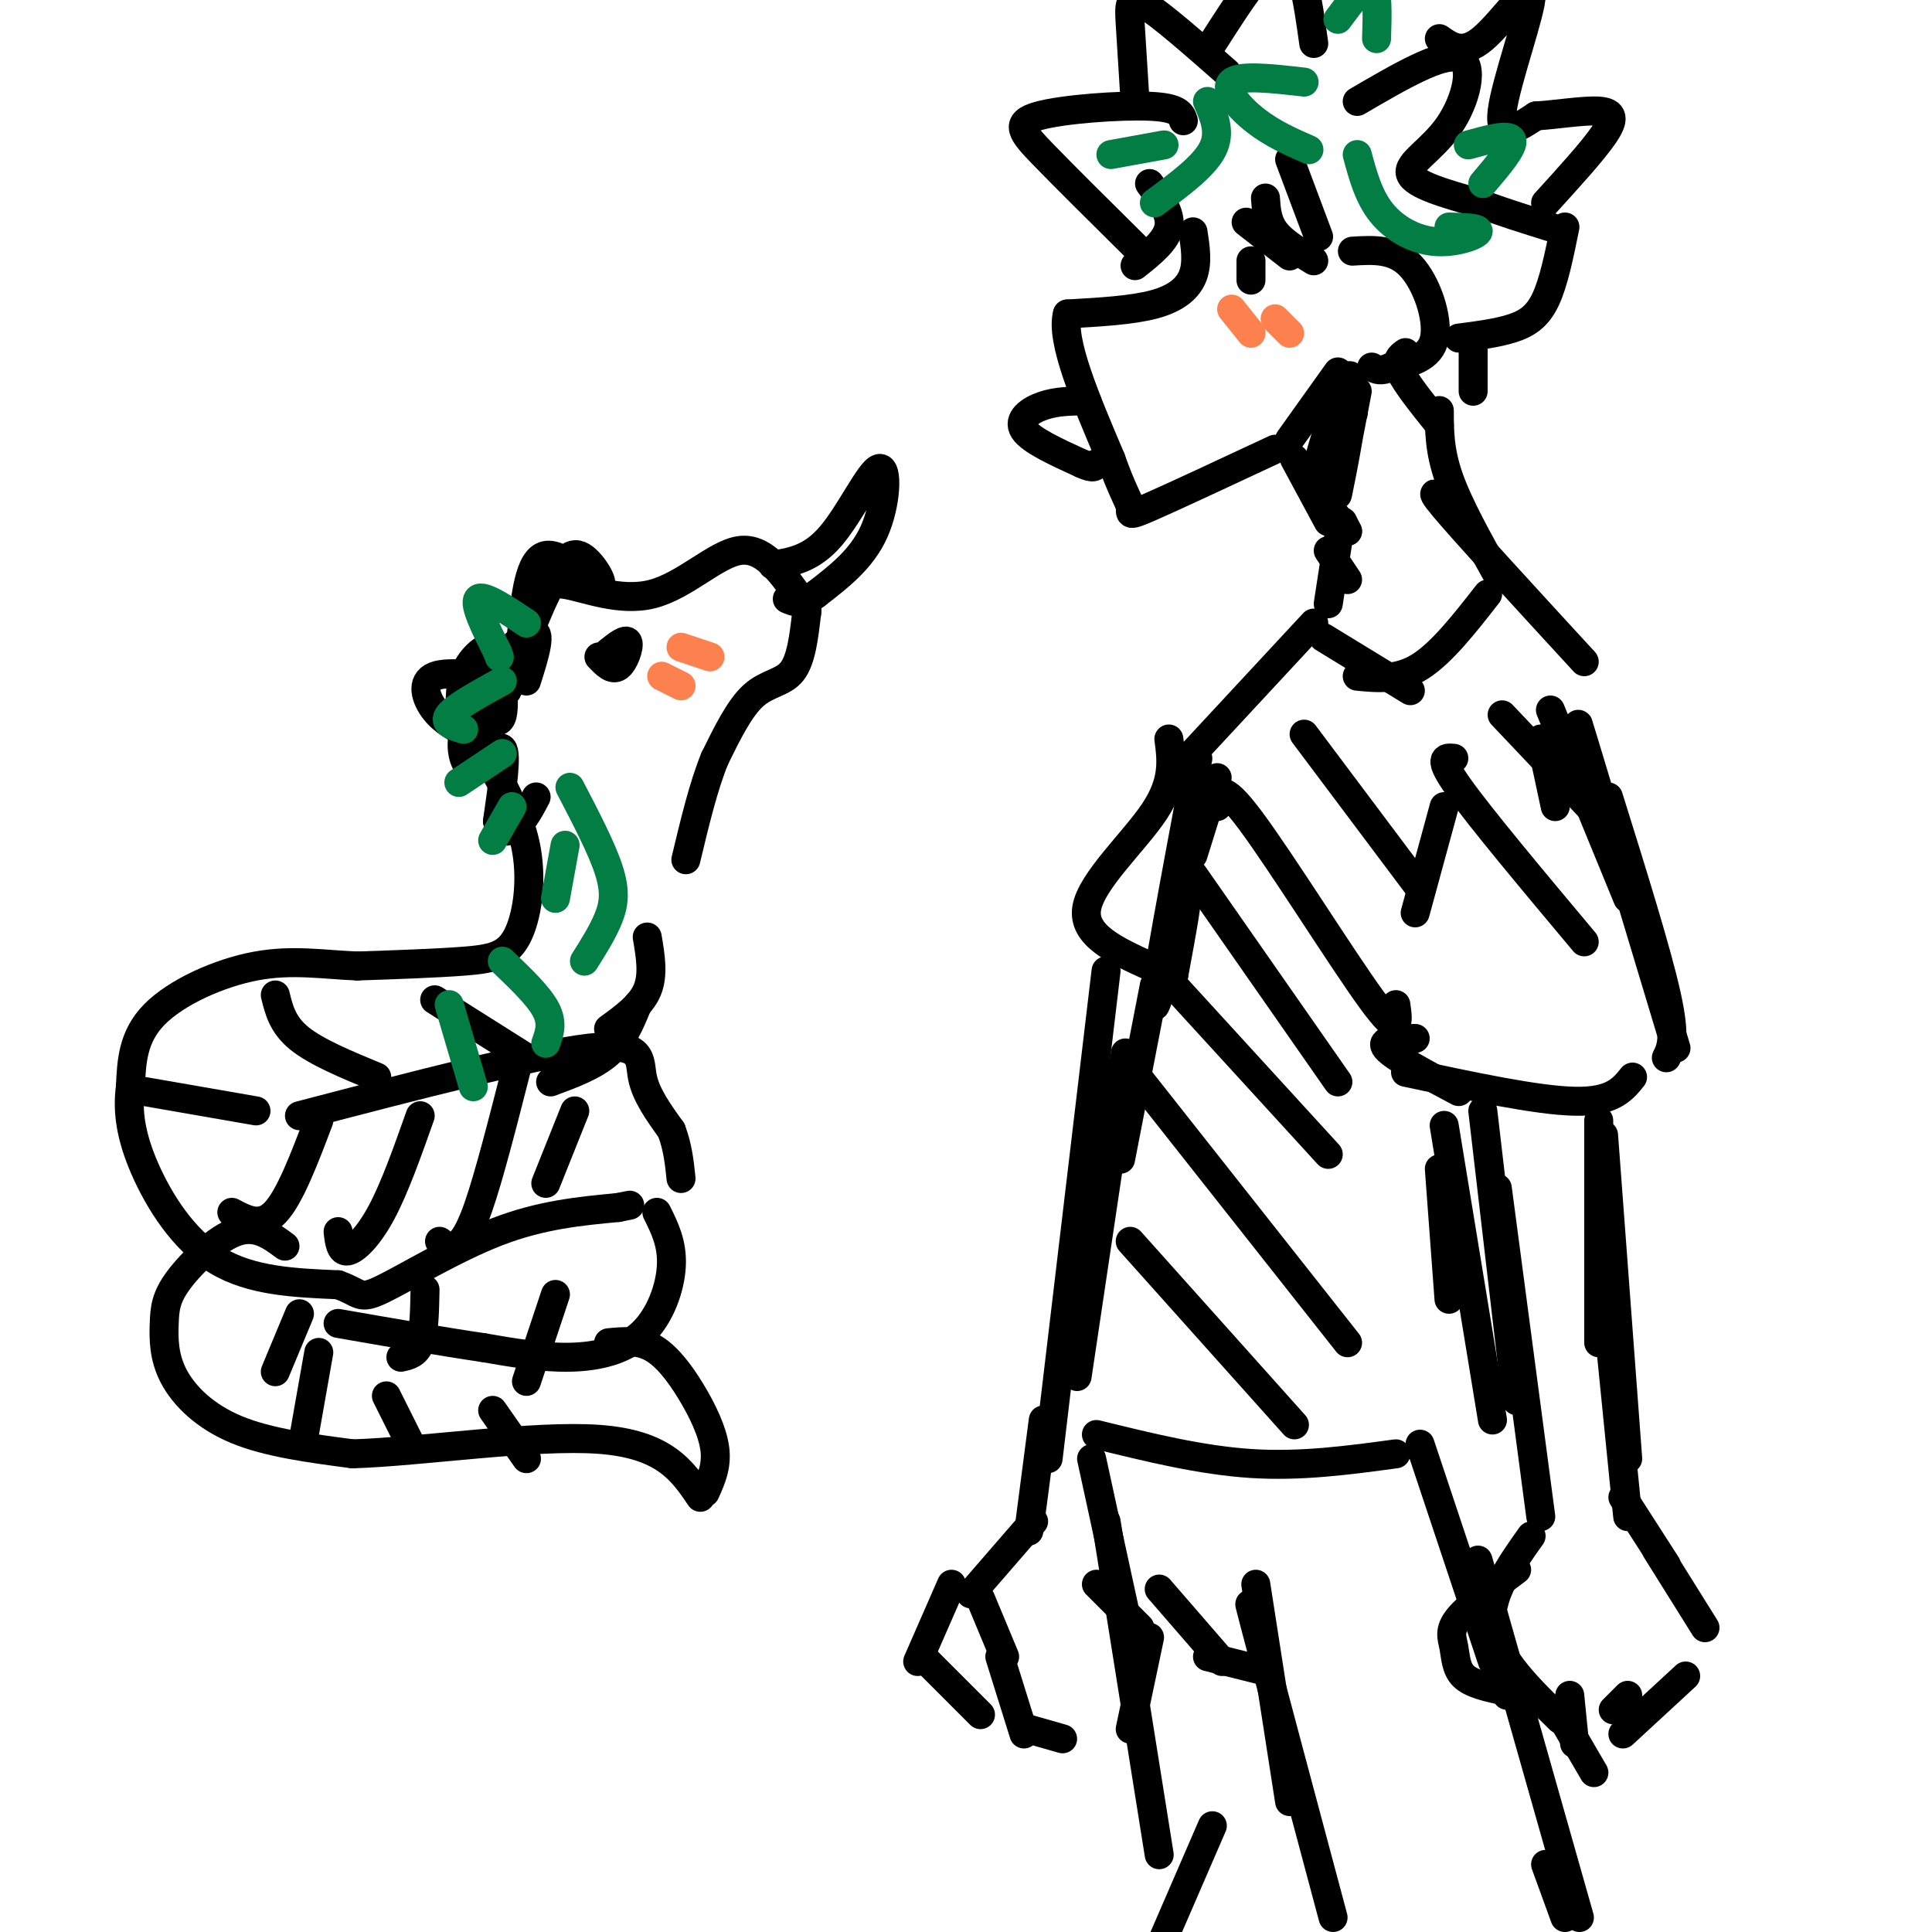 <svg viewBox='0 0 400 400' version='1.1' xmlns='http://www.w3.org/2000/svg' xmlns:xlink='http://www.w3.org/1999/xlink'><g fill='none' stroke='#000000' stroke-width='6' stroke-linecap='round' stroke-linejoin='round'><path d='M101,157c3.411,6.137 6.821,12.274 8,19c1.179,6.726 0.125,14.042 -2,18c-2.125,3.958 -5.321,4.560 -11,5c-5.679,0.440 -13.839,0.720 -22,1'/><path d='M74,200c-6.964,-0.262 -13.375,-1.417 -21,0c-7.625,1.417 -16.464,5.405 -21,10c-4.536,4.595 -4.768,9.798 -5,15'/><path d='M27,225c-0.690,5.095 0.083,10.333 3,17c2.917,6.667 7.976,14.762 15,19c7.024,4.238 16.012,4.619 25,5'/><path d='M70,266c4.774,1.655 4.208,3.292 9,1c4.792,-2.292 14.940,-8.512 24,-12c9.060,-3.488 17.030,-4.244 25,-5'/><path d='M128,250c4.167,-0.833 2.083,-0.417 0,0'/><path d='M136,251c1.607,3.226 3.214,6.452 3,11c-0.214,4.548 -2.250,10.417 -6,14c-3.750,3.583 -9.214,4.881 -15,5c-5.786,0.119 -11.893,-0.940 -18,-2'/><path d='M100,279c-8.000,-1.167 -19.000,-3.083 -30,-5'/><path d='M62,231c24.244,-6.333 48.489,-12.667 60,-14c11.511,-1.333 10.289,2.333 11,6c0.711,3.667 3.356,7.333 6,11'/><path d='M139,234c1.333,3.500 1.667,6.750 2,10'/><path d='M59,258c-2.957,-2.195 -5.915,-4.391 -10,-3c-4.085,1.391 -9.299,6.367 -12,10c-2.701,3.633 -2.889,5.922 -3,9c-0.111,3.078 -0.145,6.944 2,11c2.145,4.056 6.470,8.302 13,11c6.530,2.698 15.265,3.849 24,5'/><path d='M73,301c14.133,-0.422 37.467,-3.978 51,-3c13.533,0.978 17.267,6.489 21,12'/><path d='M126,278c3.060,-0.292 6.119,-0.583 9,1c2.881,1.583 5.583,5.042 8,9c2.417,3.958 4.548,8.417 5,12c0.452,3.583 -0.774,6.292 -2,9'/><path d='M114,224c4.500,-1.667 9.000,-3.333 12,-6c3.000,-2.667 4.500,-6.333 6,-10'/><path d='M126,213c3.333,-2.417 6.667,-4.833 8,-8c1.333,-3.167 0.667,-7.083 0,-11'/><path d='M100,152c0.000,0.000 6.000,-13.000 6,-13'/><path d='M106,136c0.000,0.000 7.000,-13.000 7,-13'/><path d='M111,124c0.964,-1.815 1.929,-3.631 6,-3c4.071,0.631 11.250,3.708 18,2c6.750,-1.708 13.071,-8.202 18,-9c4.929,-0.798 8.464,4.101 12,9'/><path d='M165,123c2.333,2.167 2.167,3.083 2,4'/><path d='M167,127c-0.556,4.800 -1.111,9.600 -3,12c-1.889,2.400 -5.111,2.400 -8,5c-2.889,2.600 -5.444,7.800 -8,13'/><path d='M148,157c-2.333,5.667 -4.167,13.333 -6,21'/><path d='M124,136c1.378,1.444 2.756,2.889 4,2c1.244,-0.889 2.356,-4.111 2,-5c-0.356,-0.889 -2.178,0.556 -4,2'/><path d='M160,117c3.982,-0.643 7.964,-1.286 12,-6c4.036,-4.714 8.125,-13.500 10,-14c1.875,-0.500 1.536,7.286 -1,13c-2.536,5.714 -7.268,9.357 -12,13'/><path d='M169,123c-3.000,2.333 -4.500,1.667 -6,1'/><path d='M108,131c0.786,-7.655 1.571,-15.310 5,-16c3.429,-0.690 9.500,5.583 11,6c1.500,0.417 -1.571,-5.024 -4,-6c-2.429,-0.976 -4.214,2.512 -6,6'/><path d='M114,121c-2.500,4.667 -5.750,13.333 -9,22'/><path d='M107,141c-7.022,-1.089 -14.044,-2.178 -17,-1c-2.956,1.178 -1.844,4.622 0,7c1.844,2.378 4.422,3.689 7,5'/><path d='M97,152c2.011,0.343 3.539,-1.300 3,-2c-0.539,-0.700 -3.144,-0.456 -4,2c-0.856,2.456 0.039,7.123 2,7c1.961,-0.123 4.989,-5.035 6,-4c1.011,1.035 0.006,8.018 -1,15'/><path d='M103,170c0.556,2.822 2.444,2.378 4,1c1.556,-1.378 2.778,-3.689 4,-6'/><path d='M109,141c1.705,-5.408 3.410,-10.817 1,-10c-2.410,0.817 -8.935,7.858 -11,12c-2.065,4.142 0.329,5.384 2,6c1.671,0.616 2.620,0.604 3,-1c0.380,-1.604 0.190,-4.802 0,-8'/><path d='M104,140c-0.095,-2.798 -0.333,-5.792 -2,-6c-1.667,-0.208 -4.762,2.369 -6,6c-1.238,3.631 -0.619,8.315 0,13'/><path d='M90,207c0.000,0.000 19.000,12.000 19,12'/><path d='M57,206c0.750,3.083 1.500,6.167 5,9c3.500,2.833 9.750,5.417 16,8'/><path d='M30,226c0.000,0.000 23.000,4.000 23,4'/><path d='M48,251c3.000,1.583 6.000,3.167 9,0c3.000,-3.167 6.000,-11.083 9,-19'/><path d='M70,255c0.244,2.133 0.489,4.267 2,4c1.511,-0.267 4.289,-2.933 7,-8c2.711,-5.067 5.356,-12.533 8,-20'/><path d='M91,257c0.889,0.667 1.778,1.333 3,1c1.222,-0.333 2.778,-1.667 5,-8c2.222,-6.333 5.111,-17.667 8,-29'/><path d='M113,245c0.000,0.000 6.000,-15.000 6,-15'/><path d='M115,268c0.000,0.000 -6.000,18.000 -6,18'/><path d='M88,267c-0.083,4.333 -0.167,8.667 -1,11c-0.833,2.333 -2.417,2.667 -4,3'/><path d='M62,272c0.000,0.000 -5.000,12.000 -5,12'/><path d='M66,280c0.000,0.000 -3.000,17.000 -3,17'/><path d='M80,289c0.000,0.000 5.000,10.000 5,10'/><path d='M102,292c0.000,0.000 7.000,10.000 7,10'/><path d='M247,48c0.489,3.178 0.978,6.356 0,9c-0.978,2.644 -3.422,4.756 -8,6c-4.578,1.244 -11.289,1.622 -18,2'/><path d='M221,65c-1.500,5.333 3.750,17.667 9,30'/><path d='M230,95c2.369,6.762 3.792,8.667 4,10c0.208,1.333 -0.798,2.095 4,0c4.798,-2.095 15.399,-7.048 26,-12'/><path d='M225,83c-3.089,0.022 -6.178,0.044 -9,1c-2.822,0.956 -5.378,2.844 -4,5c1.378,2.156 6.689,4.578 12,7'/><path d='M224,96c2.500,1.167 2.750,0.583 3,0'/><path d='M258,46c0.000,0.000 9.000,7.000 9,7'/><path d='M259,54c0.000,0.000 0.000,4.000 0,4'/><path d='M245,25c-0.440,-1.369 -0.881,-2.738 -7,-3c-6.119,-0.262 -17.917,0.583 -23,2c-5.083,1.417 -3.452,3.405 1,8c4.452,4.595 11.726,11.798 19,19'/><path d='M267,91c0.000,0.000 10.000,-14.000 10,-14'/><path d='M280,52c4.311,-0.267 8.622,-0.533 12,3c3.378,3.533 5.822,10.867 5,15c-0.822,4.133 -4.911,5.067 -9,6'/><path d='M288,76c-2.167,1.000 -3.083,0.500 -4,0'/><path d='M238,38c2.250,3.083 4.500,6.167 4,9c-0.500,2.833 -3.750,5.417 -7,8'/><path d='M267,33c0.000,0.000 6.000,16.000 6,16'/><path d='M262,41c0.167,2.417 0.333,4.833 2,7c1.667,2.167 4.833,4.083 8,6'/><path d='M281,21c8.780,-5.125 17.560,-10.250 21,-9c3.440,1.250 1.542,8.875 -2,14c-3.542,5.125 -8.726,7.750 -8,10c0.726,2.250 7.363,4.125 14,6'/><path d='M306,42c4.833,1.833 9.917,3.417 15,5'/><path d='M324,47c-1.156,5.711 -2.311,11.422 -4,15c-1.689,3.578 -3.911,5.022 -7,6c-3.089,0.978 -7.044,1.489 -11,2'/><path d='M291,73c-1.083,0.750 -2.167,1.500 -1,4c1.167,2.500 4.583,6.750 8,11'/><path d='M305,72c0.000,0.000 0.000,9.000 0,9'/><path d='M254,15c-6.822,-6.000 -13.644,-12.000 -17,-14c-3.356,-2.000 -3.244,0.000 -3,4c0.244,4.000 0.622,10.000 1,16'/><path d='M251,9c5.750,-9.000 11.500,-18.000 15,-18c3.500,0.000 4.750,9.000 6,18'/><path d='M298,8c2.452,1.726 4.905,3.452 9,0c4.095,-3.452 9.833,-12.083 10,-9c0.167,3.083 -5.238,17.881 -6,24c-0.762,6.119 3.119,3.560 7,1'/><path d='M318,24c3.821,-0.202 9.875,-1.208 13,-1c3.125,0.208 3.321,1.631 1,5c-2.321,3.369 -7.161,8.685 -12,14'/><path d='M268,95c0.000,0.000 7.000,13.000 7,13'/><path d='M270,98c0.000,0.000 9.000,12.000 9,12'/><path d='M281,81c-2.317,11.997 -4.635,23.994 -4,21c0.635,-2.994 4.222,-20.978 3,-21c-1.222,-0.022 -7.252,17.917 -8,19c-0.748,1.083 3.786,-14.691 6,-20c2.214,-5.309 2.107,-0.155 2,5'/><path d='M280,85c0.333,0.833 0.167,0.417 0,0'/><path d='M275,114c0.000,0.000 4.000,6.000 4,6'/><path d='M278,108c0.000,0.000 1.000,2.000 1,2'/><path d='M277,112c0.000,0.000 -2.000,13.000 -2,13'/><path d='M298,85c0.000,4.167 0.000,8.333 2,14c2.000,5.667 6.000,12.833 10,20'/><path d='M302,106c-3.667,-3.083 -7.333,-6.167 -3,-1c4.333,5.167 16.667,18.583 29,32'/><path d='M274,132c0.000,0.000 18.000,11.000 18,11'/><path d='M281,140c4.250,0.417 8.500,0.833 13,-2c4.500,-2.833 9.250,-8.917 14,-15'/><path d='M272,129c0.000,0.000 -26.000,28.000 -26,28'/><path d='M299,167c0.000,0.000 -6.000,22.000 -6,22'/><path d='M319,153c0.000,0.000 3.000,14.000 3,14'/><path d='M321,147c0.000,0.000 16.000,39.000 16,39'/><path d='M330,161c-2.417,-8.167 -4.833,-16.333 -2,-7c2.833,9.333 10.917,36.167 19,63'/><path d='M333,165c5.000,16.000 10.000,32.000 12,41c2.000,9.000 1.000,11.000 0,13'/><path d='M293,215c-3.750,0.083 -7.500,0.167 -6,2c1.500,1.833 8.250,5.417 15,9'/><path d='M291,222c13.583,2.917 27.167,5.833 35,6c7.833,0.167 9.917,-2.417 12,-5'/><path d='M248,163c0.000,0.000 -2.000,5.000 -2,5'/><path d='M252,161c0.000,0.000 -5.000,16.000 -5,16'/><path d='M248,157c-4.511,24.067 -9.022,48.133 -9,51c0.022,2.867 4.578,-15.467 6,-20c1.422,-4.533 -0.289,4.733 -2,14'/><path d='M243,202c-0.333,2.167 -0.167,0.583 0,-1'/><path d='M242,153c0.578,4.378 1.156,8.756 -3,15c-4.156,6.244 -13.044,14.356 -14,20c-0.956,5.644 6.022,8.822 13,12'/><path d='M239,204c0.000,0.000 -7.000,36.000 -7,36'/><path d='M232,233c0.000,0.000 0.000,1.000 0,1'/><path d='M233,218c0.000,0.000 -10.000,67.000 -10,67'/><path d='M298,242c0.000,0.000 2.000,27.000 2,27'/><path d='M299,233c0.000,0.000 10.000,61.000 10,61'/><path d='M227,297c10.833,2.667 21.667,5.333 32,6c10.333,0.667 20.167,-0.667 30,-2'/><path d='M307,230c0.000,0.000 7.000,60.000 7,60'/><path d='M310,246c0.000,0.000 9.000,68.000 9,68'/><path d='M331,232c0.000,0.000 0.000,46.000 0,46'/><path d='M332,235c0.000,0.000 5.000,67.000 5,67'/><path d='M333,274c0.000,0.000 4.000,40.000 4,40'/><path d='M336,310c0.000,0.000 9.000,14.000 9,14'/><path d='M343,321c0.000,0.000 10.000,16.000 10,16'/><path d='M317,318c-4.500,6.333 -9.000,12.667 -8,19c1.000,6.333 7.500,12.667 14,19'/><path d='M323,355c0.000,0.000 7.000,12.000 7,12'/><path d='M336,359c0.000,0.000 13.000,-12.000 13,-12'/><path d='M314,325c-4.946,3.708 -9.893,7.417 -12,10c-2.107,2.583 -1.375,4.042 -1,6c0.375,1.958 0.393,4.417 2,6c1.607,1.583 4.804,2.292 8,3'/><path d='M311,350c1.500,0.667 1.250,0.833 1,1'/><path d='M326,361c0.000,0.000 -1.000,-10.000 -1,-10'/><path d='M334,354c0.000,0.000 3.000,-3.000 3,-3'/><path d='M229,201c0.000,0.000 -12.000,101.000 -12,101'/><path d='M216,294c0.000,0.000 -3.000,23.000 -3,23'/><path d='M214,315c0.000,0.000 -13.000,15.000 -13,15'/><path d='M203,331c0.000,0.000 5.000,12.000 5,12'/><path d='M207,343c0.000,0.000 5.000,16.000 5,16'/><path d='M227,328c0.000,0.000 9.000,9.000 9,9'/><path d='M238,339c0.000,0.000 -4.000,19.000 -4,19'/><path d='M213,358c0.000,0.000 7.000,2.000 7,2'/><path d='M197,328c0.000,0.000 -7.000,16.000 -7,16'/><path d='M192,344c0.000,0.000 11.000,11.000 11,11'/><path d='M226,302c0.000,0.000 10.000,46.000 10,46'/><path d='M229,315c0.000,0.000 11.000,69.000 11,69'/><path d='M240,329c0.000,0.000 13.000,15.000 13,15'/><path d='M250,343c0.000,0.000 12.000,3.000 12,3'/><path d='M260,328c0.000,0.000 7.000,45.000 7,45'/><path d='M261,340c-1.750,-6.250 -3.500,-12.500 -1,-3c2.500,9.500 9.250,34.750 16,60'/><path d='M294,299c0.000,0.000 15.000,45.000 15,45'/><path d='M306,323c0.000,0.000 21.000,74.000 21,74'/><path d='M320,386c0.000,0.000 4.000,11.000 4,11'/><path d='M251,378c0.000,0.000 -13.000,30.000 -13,30'/><path d='M234,257c0.000,0.000 34.000,38.000 34,38'/><path d='M234,221c0.000,0.000 45.000,57.000 45,57'/><path d='M243,204c0.000,0.000 32.000,35.000 32,35'/><path d='M247,181c0.000,0.000 30.000,43.000 30,43'/><path d='M252,167c0.289,-2.822 0.578,-5.644 7,3c6.422,8.644 18.978,28.756 25,37c6.022,8.244 5.511,4.622 5,1'/><path d='M270,152c0.000,0.000 24.000,32.000 24,32'/><path d='M301,157c-1.750,-0.167 -3.500,-0.333 1,6c4.500,6.333 15.250,19.167 26,32'/><path d='M311,148c0.000,0.000 18.000,19.000 18,19'/></g>
<g fill='none' stroke='#FC814E' stroke-width='6' stroke-linecap='round' stroke-linejoin='round'><path d='M255,64c0.000,0.000 4.000,5.000 4,5'/><path d='M264,66c0.000,0.000 3.000,3.000 3,3'/></g>
<g fill='none' stroke='#027D44' stroke-width='6' stroke-linecap='round' stroke-linejoin='round'><path d='M250,21c1.417,3.250 2.833,6.500 1,10c-1.833,3.500 -6.917,7.250 -12,11'/><path d='M241,30c0.000,0.000 -11.000,2.000 -11,2'/><path d='M270,17c-6.644,-0.756 -13.289,-1.511 -15,0c-1.711,1.511 1.511,5.289 5,8c3.489,2.711 7.244,4.356 11,6'/><path d='M281,32c1.173,4.339 2.345,8.679 5,12c2.655,3.321 6.792,5.625 11,6c4.208,0.375 8.488,-1.179 9,-2c0.512,-0.821 -2.744,-0.911 -6,-1'/><path d='M304,30c4.250,-1.167 8.500,-2.333 9,-1c0.500,1.333 -2.750,5.167 -6,9'/><path d='M277,4c2.833,-3.833 5.667,-7.667 7,-7c1.333,0.667 1.167,5.833 1,11'/><path d='M109,129c-4.500,-3.000 -9.000,-6.000 -10,-5c-1.000,1.000 1.500,6.000 4,11'/><path d='M103,135c0.667,1.833 0.333,0.917 0,0'/><path d='M104,141c-4.833,2.667 -9.667,5.333 -11,7c-1.333,1.667 0.833,2.333 3,3'/><path d='M104,156c0.000,0.000 -9.000,6.000 -9,6'/><path d='M106,167c0.000,0.000 -4.000,7.000 -4,7'/><path d='M117,175c0.000,0.000 -2.000,11.000 -2,11'/><path d='M118,163c3.267,6.267 6.533,12.533 8,17c1.467,4.467 1.133,7.133 0,10c-1.133,2.867 -3.067,5.933 -5,9'/><path d='M104,199c3.750,3.583 7.500,7.167 9,10c1.500,2.833 0.750,4.917 0,7'/><path d='M93,208c0.000,0.000 5.000,17.000 5,17'/></g>
<g fill='none' stroke='#FC814E' stroke-width='6' stroke-linecap='round' stroke-linejoin='round'><path d='M137,140c0.000,0.000 4.000,2.000 4,2'/><path d='M141,134c0.000,0.000 6.000,2.000 6,2'/></g>
</svg>